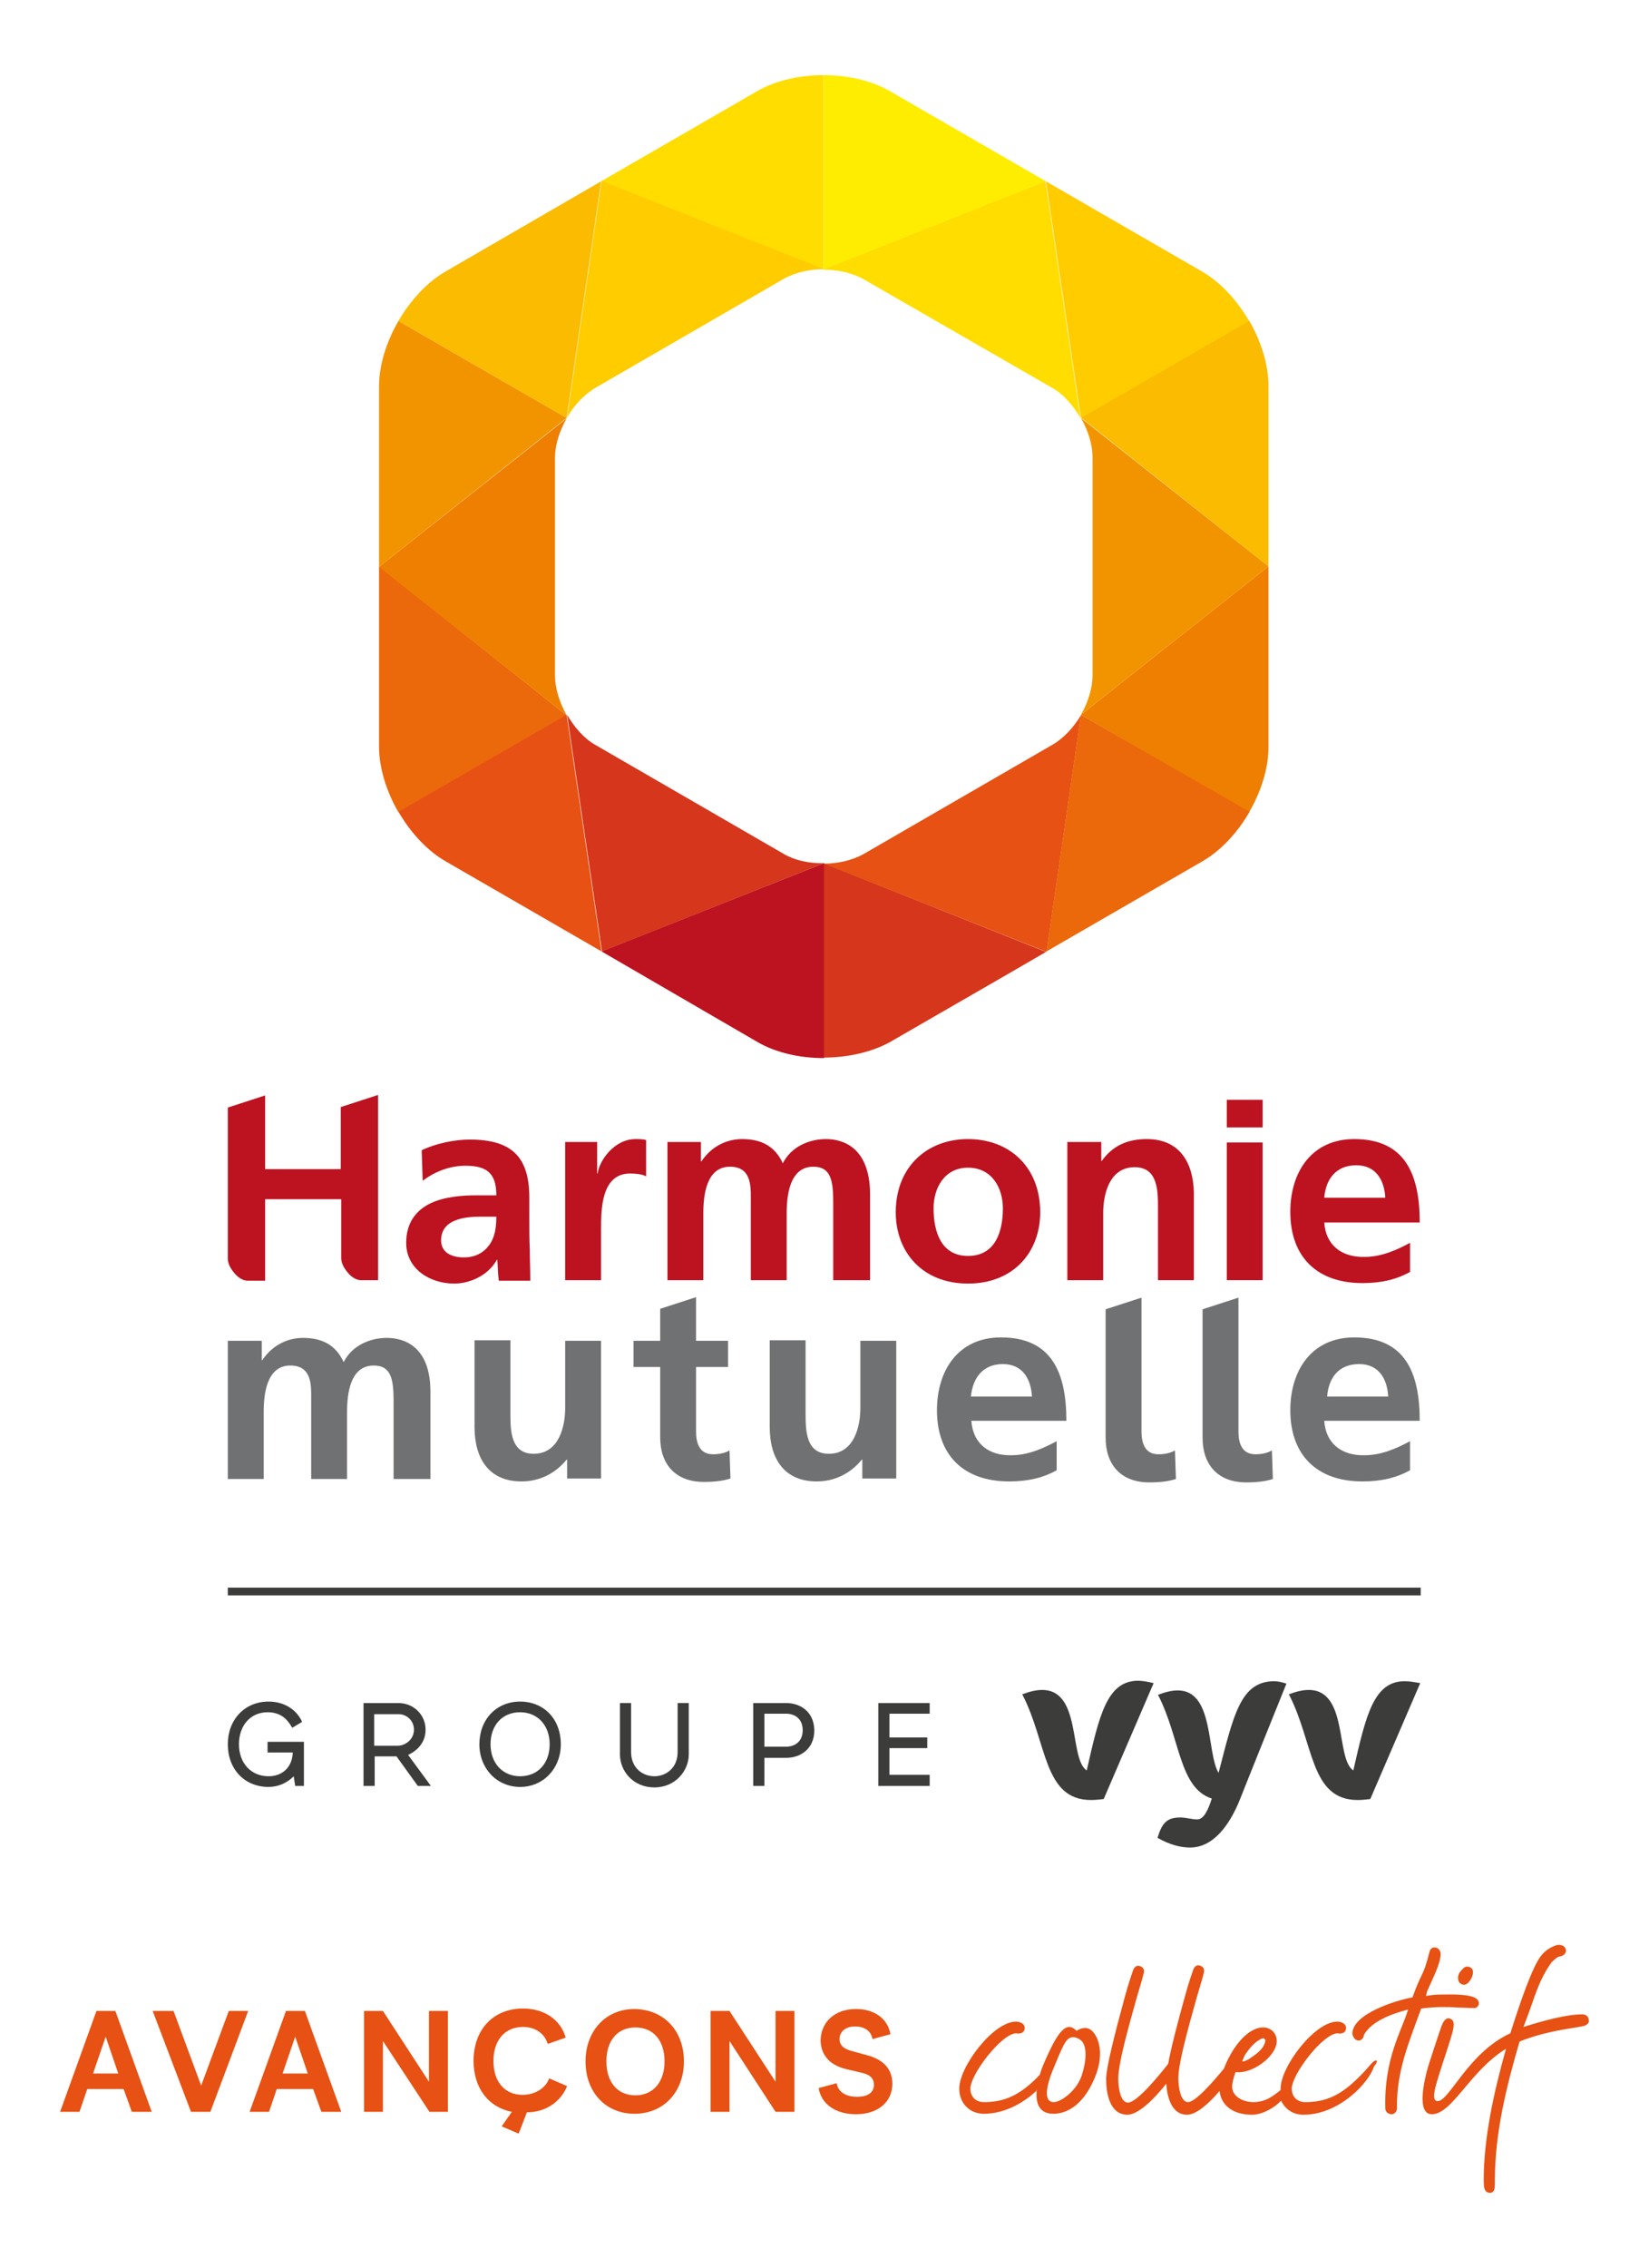 <?xml version="1.0" encoding="utf-8"?>
<!-- Generator: Adobe Illustrator 26.5.0, SVG Export Plug-In . SVG Version: 6.00 Build 0)  -->
<svg version="1.1" id="Calque_1" xmlns="http://www.w3.org/2000/svg" xmlns:xlink="http://www.w3.org/1999/xlink" x="0px" y="0px"
	 viewBox="0 0 340.2 467.7" style="enable-background:new 0 0 340.2 467.7;" xml:space="preserve">
<style type="text/css">
	.st0{fill:#EE7F00;}
	.st1{fill:#FABB00;}
	.st2{fill:#F29400;}
	.st3{fill:#D6361B;}
	.st4{fill:#EB690B;}
	.st5{fill:#E75113;}
	.st6{fill:#FFDD00;}
	.st7{fill:#FFCC00;}
	.st8{fill:#FFED00;}
	.st9{fill:#BD1220;}
	.st10{fill:#707173;}
	.st11{fill:#3C3C3B;}
</style>
<g>
	<path class="st0" d="M257.7,167.5c2.5-4.3,4-9.1,4-13.5v-37.2L223,147.4L257.7,167.5z"/>
	<path class="st1" d="M261.7,116.8V79.6c0-4.3-1.5-9.2-4-13.5l-34.7,20L261.7,116.8z"/>
	<path class="st2" d="M223,147.4l38.7-30.6L223,86.2c1.5,2.6,2.4,5.5,2.4,8.1v44.9C225.4,141.9,224.5,144.8,223,147.4z"/>
	<path class="st3" d="M215.8,196.3L169.9,178v40.1c4.9,0,9.9-1.1,13.7-3.2l24.1-13.9L215.8,196.3z"/>
	<path class="st4" d="M223,147.4l-7.1,48.8l32.2-18.6c3.8-2.2,7.2-5.9,9.7-10.2L223,147.4z"/>
	<path class="st5" d="M217.1,153.6l-38.9,22.5c-2.3,1.3-5.3,2-8.2,2l45.9,18.2l7.1-48.8C221.5,150,219.4,152.3,217.1,153.6z"/>
	<path class="st6" d="M169.9,55.6V15.5c-5,0-9.9,1.1-13.7,3.3l-32.2,18.6L169.9,55.6z"/>
	<path class="st1" d="M116.9,86.2l7.1-48.8L91.9,56c-3.8,2.2-7.2,5.9-9.7,10.2L116.9,86.2z"/>
	<path class="st7" d="M122.8,80l38.9-22.5c2.3-1.3,5.3-2,8.3-2l0,0l-45.9-18.2l-7.1,48.8C118.4,83.6,120.5,81.4,122.8,80z"/>
	<path class="st7" d="M223,86.2l34.7-20c-2.5-4.3-5.9-8-9.7-10.2l-32.2-18.6L223,86.2z"/>
	<path class="st8" d="M183.6,18.8c-3.8-2.2-8.7-3.3-13.7-3.3v40.1l45.9-18.2L183.6,18.8z"/>
	<path class="st6" d="M178.2,57.6L217.1,80c2.3,1.3,4.3,3.6,5.8,6.2l-7.2-48.8l-45.9,18.2l0,0C172.9,55.6,175.9,56.3,178.2,57.6z"/>
	<path class="st2" d="M116.9,86.2l-34.7-20c-2.5,4.3-4,9.1-4,13.5v37.2L116.9,86.2z"/>
	<path class="st4" d="M78.2,116.8V154c0,4.3,1.5,9.2,4,13.5l34.7-20L78.2,116.8z"/>
	<path class="st0" d="M114.5,139.3V94.4c0-2.6,0.9-5.5,2.4-8.1l-38.7,30.6l38.7,30.6C115.4,144.8,114.5,141.9,114.5,139.3z"/>
	<path class="st5" d="M116.9,147.4l-34.7,20c2.5,4.3,5.9,8,9.7,10.2l32.2,18.6L116.9,147.4z"/>
	<path class="st9" d="M156.3,214.9c3.8,2.2,8.7,3.3,13.7,3.3V178l-45.9,18.2L156.3,214.9z"/>
	<path class="st3" d="M161.7,176.1l-38.9-22.5c-2.3-1.3-4.3-3.6-5.8-6.2l7.2,48.8l45.8-18.2C166.9,178.1,163.9,177.4,161.7,176.1z"
		/>
</g>
<g>
	<g>
		<path class="st10" d="M79.8,275.9c-3.5,0-7.2,1.6-8.9,5c-1.6-3.5-4.4-5-8.4-5c-2.8,0-6.1,1.2-8.4,4.6h-0.1v-4H47V305h7.4v-13.8
			c0-3.7,0.6-9.6,5.5-9.6c4.3,0,4.3,3.8,4.3,6.4v17h7.4v-13.8c0-3.7,0.6-9.6,5.5-9.6c3.7,0,4.1,3,4.1,7.5V305h7.6V287
			C88.8,277.4,83.1,275.9,79.8,275.9z"/>
		<path class="st10" d="M116.6,276.5v13.9c0,3.6-1.2,9.4-6.5,9.4c-4.7,0-4.8-4.7-4.8-8.2v-15.2h-7.4v17.9c0,6.4,2.9,11.2,9.7,11.2
			c3.9,0,7.1-1.8,9.3-4.5h0.1v3.9h7v-28.4H116.6z"/>
		<path class="st10" d="M150.5,299.1c-0.8,0.5-2,0.8-3.4,0.8c-2.8,0-3.5-2.3-3.5-4.7v-13.3h6.6v-5.4h-6.6v-9l-7.4,2.4v6.6h-5.5v5.4
			h5.5v14.5c0,5.6,3.2,9.2,9,9.2c2.2,0,3.9-0.2,5.5-0.7L150.5,299.1z"/>
		<path class="st10" d="M242.4,299.1c-0.8,0.5-2,0.8-3.4,0.8c-2.8,0-3.5-2.3-3.5-4.7v-27.6l-7.4,2.4v26.5c0,5.6,3.2,9.2,9,9.2
			c2.2,0,3.9-0.2,5.5-0.7L242.4,299.1z"/>
		<path class="st10" d="M262.4,299.1c-0.8,0.5-2,0.8-3.4,0.8c-2.8,0-3.5-2.3-3.5-4.7v-27.6l-7.4,2.4v26.5c0,5.6,3.2,9.2,9,9.2
			c2.2,0,3.9-0.2,5.5-0.7L262.4,299.1z"/>
		<path class="st10" d="M177.5,276.5v13.9c0,3.6-1.2,9.4-6.5,9.4c-4.7,0-4.8-4.7-4.8-8.2v-15.2h-7.4v17.9c0,6.4,2.9,11.2,9.7,11.2
			c3.9,0,7.1-1.8,9.3-4.5h0.1v3.9h7v-28.4H177.5z"/>
		<path class="st10" d="M200.4,293H220c0-9.9-3-17.2-13.5-17.2c-8.8,0-13.2,6.8-13.2,15c0,9.3,5.5,14.7,14.9,14.7
			c4,0,7.1-0.8,9.8-2.3v-6c-2.8,1.5-5.9,2.9-9.4,2.9C203.9,300.2,200.7,297.6,200.4,293z M206.9,281.3c4.1,0,5.8,3.1,6,6.7h-12.6
			C200.7,284.1,202.8,281.3,206.9,281.3z"/>
		<path class="st10" d="M273.2,293h19.7c0-9.9-3-17.2-13.5-17.2c-8.8,0-13.2,6.8-13.2,15c0,9.3,5.5,14.7,14.9,14.7
			c4,0,7.1-0.8,9.8-2.3v-6c-2.8,1.5-5.9,2.9-9.4,2.9C276.7,300.2,273.5,297.6,273.2,293z M280.4,281.3c4.1,0,5.8,3.1,6,6.7h-12.6
			C274.1,284.1,276.2,281.3,280.4,281.3z"/>
	</g>
	<g>
		<path class="st9" d="M109.3,257.7c-0.1-2.1-0.1-4.3-0.1-7.1v-3.6c0-8.4-3.6-12-12.3-12c-3.1,0-7,0.8-9.9,2.2l0.2,6.3
			c2.5-1.9,5.6-3.1,8.8-3.1c4.4,0,6.4,1.5,6.4,6.1h-4.1c-3.1,0-6.7,0.3-9.6,1.7c-2.8,1.4-4.9,3.9-4.9,8.1c0,5.4,4.9,8.4,9.9,8.4
			c3.4,0,7.1-1.8,8.8-4.9h0.1c0.1,0.9,0.1,2.8,0.3,4.3h6.5C109.4,261.8,109.3,259.8,109.3,257.7z M100.9,256.8
			c-1.2,1.6-2.9,2.5-5.2,2.5c-2.7,0-4.7-1.1-4.7-3.5c0-4.4,4.9-4.9,8.2-4.9h3.2C102.4,253.1,102.1,255.2,100.9,256.8z"/>
		<path class="st9" d="M131.1,234.9c-4.4,0-7.5,4.5-7.8,7.1h-0.1v-6.5h-6.6V264h7.4v-10.4c0-4.1,0-11.6,6-11.6
			c1.3,0,2.7,0.2,3.3,0.6v-7.5C132.6,234.9,131.9,234.9,131.1,234.9z"/>
		<path class="st9" d="M199.7,234.9c-8.4,0-14.9,5.7-14.9,15.1c0,8.2,5.5,14.7,14.9,14.7c9.4,0,14.9-6.5,14.9-14.7
			C214.6,240.6,208.2,234.9,199.7,234.9z M199.7,259c-5.6,0-7.1-5.1-7.1-9.8c0-4.3,2.3-8.4,7.1-8.4c4.9,0,7.2,4.1,7.2,8.4
			C206.9,253.9,205.4,259,199.7,259z"/>
		<path class="st9" d="M236.6,234.9c-3.9,0-7,1.3-9.3,4.5h-0.1v-3.9h-7V264h7.4v-13.9c0-3.7,1.2-9.4,6.5-9.4c4.7,0,4.8,4.7,4.8,8.2
			V264h7.4v-18C246.2,239.7,243.3,234.9,236.6,234.9z"/>
		<g>
			<rect x="253.1" y="235.6" class="st9" width="7.4" height="28.4"/>
			<rect x="253.1" y="226.8" class="st9" width="7.4" height="5.7"/>
		</g>
		<path class="st9" d="M273.2,252.1h19.7c0-9.9-3-17.2-13.5-17.2c-8.8,0-13.2,6.8-13.2,15c0,9.3,5.5,14.7,14.9,14.7
			c4,0,7.1-0.8,9.8-2.3v-6c-2.8,1.5-5.9,2.9-9.4,2.9C276.7,259.3,273.5,256.7,273.2,252.1z M279.8,240.3c4.1,0,5.8,3.1,6,6.7h-12.6
			C273.5,243.2,275.6,240.3,279.8,240.3z"/>
		<path class="st9" d="M170.4,234.9c-3.5,0-7.2,1.6-8.9,5c-1.6-3.5-4.4-5-8.4-5c-2.8,0-6.1,1.2-8.4,4.6h-0.1v-4h-6.9V264h7.4v-13.8
			c0-3.7,0.6-9.6,5.5-9.6c4.3,0,4.3,3.8,4.3,6.4v17h7.4v-13.8c0-3.7,0.6-9.6,5.5-9.6c3.7,0,4.1,3,4.1,7.5V264h7.6v-17.9
			C179.4,236.5,173.8,234.9,170.4,234.9z"/>
		<path class="st9" d="M70.4,259.4c0,0.7,0.2,1.7,1.4,3.1c1,1.2,2.1,1.5,2.6,1.5H78v-38.2l-7.7,2.5v12.8H54.7v-15.2l-7.7,2.5v31.1
			c0,0.7,0.2,1.7,1.4,3.1c1,1.2,2.1,1.5,2.6,1.5h3.7v-16.8h15.7V259.4z"/>
	</g>
</g>
<g>
	<g>
		<path class="st5" d="M224.7,418.4c-1.2-0.6-2.6,0.4-2.6,0.4s-0.7-0.8-1.5-0.8c-1.7,0-3.4,3.2-5.4,7.9c-0.3,0.7-0.5,1.4-0.7,2
			c-0.2,0.1-0.3,0.3-0.5,0.5c-3.7,3.7-6.8,5.1-11,5.1c-1.6,0-2.8-1-2.8-2.8c0-2.9,6.3-11.2,9.4-11.4c0.9,0.2,1.8-0.1,1.8-1.1
			c0-0.9-1-1.3-1.8-1.3c-4.7,0-11.7,9.3-11.7,13.8c0,3,2.1,5.2,5.1,5.2c4.2,0,8.1-2.2,10.8-4.7l0.1-0.4c-0.3,2.8,0.4,5.1,3.4,5.1
			c2.8,0,6.5-1.8,8.9-8.3C228.1,422.1,225.9,418.9,224.7,418.4z M223.2,427.9c-1,3.2-4.3,5.6-5.8,5.6c-2.8,0-0.7-5.4-0.2-6.6
			c0.5-1.2,1.8-4.5,2.5-5.6c0.7-1.2,1.7-1.6,3.1-0.7C224.1,421.4,224.4,424.1,223.2,427.9z"/>
		<path class="st5" d="M283.9,424.9c-0.5,0-1,0.7-1.9,1.7c-0.5,0.6-1,1.1-1.7,1.8c-3.7,3.7-6.8,5.1-11,5.1c-1.6,0-2.8-1-2.8-2.8
			c0-2.9,6.3-11.2,9.4-11.4c0.9,0.2,1.8-0.1,1.8-1.1c0-0.9-1-1.3-1.8-1.3c-4.7,0-11.7,9.3-11.7,13.8c0,0.1,0,0.2,0,0.3
			c0,0,0,0-0.1,0.1c-1.3,1-2.9,2.4-5.5,2.4c-2.1,0-4.4-1.1-4.4-3.2c0-0.7,0.3-1.9,0.7-3c3.3,0.5,8.5-3.2,8.5-6.4
			c0-1.6-1.2-2.8-2.8-2.8c-3.4,0-6.6,4.5-8.1,8.5c-2.3,2.8-5.9,6.9-7.4,6.9c-1.6,0-2-3.3-2-4.9c0-3,1.8-9.6,3.8-16.7
			c0.9-3,1.3-4.4,1.4-4.9c0.2-0.5,0.2-1.3-0.6-1.6c-0.9-0.4-1.4,0.3-1.6,1c-0.2,0.6-0.8,2.2-1.7,5.5c-1.5,5.4-2.8,10.4-3.4,13.7
			c-2.1,2.7-6.5,8-8.3,8c-1.6,0-2-3.3-2-4.9c0-3,1.8-9.6,3.8-16.7c0.9-3,1.3-4.4,1.4-4.9c0.2-0.5,0.2-1.3-0.6-1.6
			c-0.9-0.4-1.4,0.3-1.6,1c-0.2,0.6-0.8,2.2-1.7,5.5c-2.1,7.7-3.8,14.5-3.8,16.7c0,2.9,0.7,7.4,4.4,7.4c2.2,0,5.5-3.2,8-6.4
			c0.2,2.8,1.1,6.4,4.3,6.4c1.9,0,4.5-2.3,6.7-4.9c0.4,3.4,3.3,4.9,6.7,4.9c2.1,0,4.6-1.4,6-2.9c0.8,1.7,2.4,2.9,4.6,2.9
			c7.5,0,13.7-6.8,14.6-10.1v0.1C284.1,425.4,284.2,424.9,283.9,424.9z M257.1,423.4c0.9-1.3,1.9-2.4,3.2-3c0.2-0.1,0.5-0.1,0.6,0.1
			c0.2,0.2,0.2,0.3,0.1,0.6c-0.4,1.6-2,2.6-3.3,3.5c-0.5,0.3-1.4,0.7-1.4,0.4C256.5,424.6,256.7,423.9,257.1,423.4z"/>
		<path class="st5" d="M294.2,411.6c0,0,1.3-0.2,1.5-0.2c0.9-0.1,2.1-0.1,3.4-0.1c2.8,0,6,0.2,6,1.8c0,0.5-0.4,1-0.9,1
			c-1.2,0-2.4-0.1-3.5-0.1c-1.1-0.1-2.2-0.1-3.3-0.1c-1.3,0-2.6,0.1-4.2,0.3c-2.7,7.4-5.1,13-5,20.6c0,0.6-0.5,1.2-1.1,1.2
			c-0.7,0-1.3-0.5-1.3-1.2c-0.3-10.3,3.4-16,4.7-20.4c-3.4,0.9-7.5,2.4-9.1,5.2c-0.1,0.7-0.5,1.2-1.1,1.2c-0.7,0-1.2-0.7-1.3-1.4
			c0-4.1,9-6.9,12.4-7.5c2.1-5.8,2.1-3.9,3.5-9.3c0.1-0.6,0.5-1,1-1c0.5,0,1.2,0.3,1.3,1.2c0.1,2-1.6,5.1-2.8,7.9L294.2,411.6z"/>
		<path class="st5" d="M319.8,405.1c0.2-0.3,0.4-0.6,0.7-0.8c0.4-0.4,0.8-0.7,1.1-0.8c0.9-0.1,1.7-0.7,1.4-1.6
			c-0.3-0.8-1.3-1-2.1-0.7c-1.1,0.4-2.5,1.2-3.5,2.9c-2.1,3.4-5.1,13-5.8,15.2c-8.7,4-12.6,14-15,14c-1.4,0-0.5-2.9,0.2-5.2
			c0.7-2.3,2.4-7.2,2.9-9.2s0-2.4-0.5-2.6c-0.9-0.4-1.5,0.7-1.8,1.5c-0.3,0.8-2.7,8-3,9.2c-0.3,1.2-2.4,9,1,9c4.2,0,7.9-9,15.3-13.5
			c-2.6,9.2-4.6,18.6-4.6,27.1c0,1.2,0,2.6,1.3,2.6c1.1,0,1-1.3,1-2.6c0-9.7,2.4-19.4,5.1-28.6c4.2-1.7,8.4-2.4,12.2-3l1-0.2
			c0.5-0.1,1.1-0.5,1.1-1c0-0.9-0.5-1.4-1.4-1.4c-3.3,0-8.3,1.4-12.1,2.6l1.2-3.2C316.8,411.2,317.6,408.3,319.8,405.1"/>
		<path class="st5" d="M303.7,406c0.7,1.1-0.7,3.3-1.6,3.3c-0.7,0-1.3-0.5-1.3-1.4c0-0.9,0.5-1.4,1.2-2.1
			C302.5,405.4,303.2,405.5,303.7,406z"/>
	</g>
	<g>
		<path class="st5" d="M25.5,430.8H18l-1.6,4.7h-4l7.5-20.8h3.8h0.1l7.5,20.8h-4.1L25.5,430.8z M24.4,427.6l-2.6-7.6l-2.6,7.6H24.4z
			"/>
		<path class="st5" d="M51.2,414.7l-7.8,20.8h-4l-7.9-20.8h4.3l5.7,15.4l5.7-15.4H51.2z"/>
		<path class="st5" d="M64.6,430.8h-7.5l-1.6,4.7h-4l7.5-20.8h3.8h0.1l7.5,20.8h-4.1L64.6,430.8z M63.5,427.6l-2.6-7.6l-2.6,7.6
			H63.5z"/>
		<path class="st5" d="M92.4,414.7v20.8h-3.8L79,420.9v14.6h-3.9v-20.8H79l9.5,14.6v-14.6H92.4z"/>
		<path class="st5" d="M117,430.2l-3.7-1.6c-0.7,2-2.9,3.4-5.5,3.4c-3.6,0-6-2.6-6-7c0-4.2,2.3-7,6.1-7c2.4,0,4.4,1.2,5.1,3.5
			l3.7-1.3c-1-3.6-4.3-6-8.8-6c-6.1,0-10.2,4.3-10.2,10.8c0,5.6,3.1,9.6,7.9,10.5l-2.1,3l3.5,1.5l1.7-4.4
			C112.4,435.6,115.6,433.6,117,430.2z"/>
		<path class="st5" d="M141.1,425.1c0,6.2-4.1,10.8-10.2,10.8c-6,0-10.1-4.5-10.1-10.8c0-6.2,4.1-10.8,10.1-10.8
			C137.1,414.4,141.1,418.9,141.1,425.1z M137.1,425.1c0-4.3-2.3-7-6-7c-3.7,0-6,2.7-6,7c0,4.3,2.3,7,6,7
			C134.7,432.1,137.1,429.4,137.1,425.1z"/>
		<path class="st5" d="M163.9,414.7v20.8H160l-9.5-14.6v14.6h-3.9v-20.8h3.9l9.5,14.6v-14.6H163.9z"/>
		<path class="st5" d="M176.6,414.3c3.9,0,6.6,2.1,7.1,5.2l-3.7,1c-0.3-1.8-1.8-2.6-3.6-2.6c-2,0-3.2,1.1-3.2,2.6
			c0,1.3,0.9,2,2.3,2.4l3.3,0.9c3.8,1,5.3,3.2,5.3,5.9c0,3.7-2.9,6.3-7.5,6.3c-4.2,0-7.2-2.1-7.7-5.4l3.7-1c0.3,1.8,1.9,2.8,4.2,2.8
			c2.3,0,3.5-0.9,3.5-2.5c0-1.2-0.7-2-2.3-2.4l-3.4-0.8c-3.8-0.9-5.3-3.3-5.3-6C169.4,416.9,172.3,414.3,176.6,414.3z"/>
	</g>
</g>
<g>
	<rect x="47" y="327.4" class="st11" width="246.1" height="1.6"/>
</g>
<g>
	<g>
		<path class="st11" d="M55.2,361.4h5.2c-0.1,3-2.1,4.9-5,4.9c-3.6,0-6.1-2.7-6.1-6.6c0-3.9,2.4-6.6,5.9-6.6c2.9,0,4.2,1.7,4.9,2.9
			l0.2,0.3l2-1.2l-0.1-0.3c-1.3-2.5-3.8-3.9-6.8-3.9c-4.9,0-8.4,3.7-8.4,8.8c0,5.2,3.5,8.8,8.4,8.8c2,0,3.8-0.8,5.2-2.2l0.3,2h1.8
			v-9.1h-7.5V361.4z"/>
		<path class="st11" d="M87.8,356.7c0-3.1-2.5-5.5-5.6-5.5H75v17.1h2.3v-6.1h4.5l4.4,6.1h2.7l-4.7-6.4
			C85.3,361.4,87.8,359.9,87.8,356.7 M85.4,356.7c0,2.1-1.9,3.3-3.3,3.3h-4.9v-6.5h4.9C83.6,353.4,85.4,354.6,85.4,356.7"/>
		<path class="st11" d="M107.3,350.9c-4.9,0-8.4,3.7-8.4,8.8c0,5,3.6,8.8,8.4,8.8c4.8,0,8.4-3.8,8.4-8.8
			C115.7,354.5,112.2,350.9,107.3,350.9 M107.3,366.3c-3.6,0-6.1-2.7-6.1-6.6c0-3.9,2.4-6.6,6.1-6.6c3.6,0,6.1,2.7,6.1,6.6
			C113.4,363.7,110.9,366.3,107.3,366.3"/>
		<path class="st11" d="M139.8,361.3c0,3.4-2.5,5-4.8,5c-2.3,0-4.8-1.6-4.8-5v-10.1h-2.3v10.6c0,3.4,2.7,6.8,7.1,6.8
			c4.4,0,7.1-3.5,7.1-6.8v-10.6h-2.3V361.3z"/>
		<path class="st11" d="M162.2,351.2h-6.8v17.1h2.3v-5.8h4.5c2.9,0,5.8-1.8,5.8-5.7C167.9,352.7,164.8,351.2,162.2,351.2
			 M165.6,356.8c0,2.5-1.8,3.4-3.4,3.4h-4.5v-6.8h4.5C163.8,353.4,165.6,354.3,165.6,356.8"/>
		<polygon class="st11" points="191.8,353.4 191.8,351.2 181.2,351.2 181.2,368.3 191.8,368.3 191.8,366 183.5,366 183.5,360.5 
			191.3,360.5 191.3,358.3 183.5,358.3 183.5,353.4 		"/>
	</g>
	<g>
		<path class="st11" d="M289.8,346.7c-6.4,0-8,7-10.6,18.4c-3.7-2.4-1-16.6-9.2-16.6c-1.2,0-2.5,0.3-4.1,0.9
			c5.2,10,4.3,21.8,14.2,21.8c0.9,0,1.7-0.1,2.6-0.2l10.3-23.9C291.9,346.9,290.8,346.7,289.8,346.7"/>
		<path class="st11" d="M224.2,365.1c-3.7-2.4-1-16.6-9.2-16.6c-1.2,0-2.5,0.3-4.1,0.9c5.2,10,4.3,21.8,14.2,21.8
			c0.9,0,1.7-0.1,2.6-0.2l10.3-23.9c-1.2-0.3-2.3-0.5-3.3-0.5C228.4,346.7,226.8,353.6,224.2,365.1"/>
		<path class="st11" d="M251.4,365.6c-2.5-4.1-0.9-17-8.4-17c-1.2,0-2.5,0.3-4.1,0.9c4.6,8.9,4.3,19.2,11.1,21.4
			c-0.7,2.2-1.6,4.3-3,4.3c-1.1,0-2.3-0.4-3.5-0.4c-2.9,0-3.8,1.3-4.7,4.2c2.5,1.4,4.7,2,6.7,2c4.6,0,8-4.2,10.3-9.9
			c1.4-3.6,9.6-23.9,9.6-23.9c-0.9-0.3-1.8-0.5-2.5-0.5C255.9,346.7,254.5,353.7,251.4,365.6"/>
	</g>
</g>
</svg>
